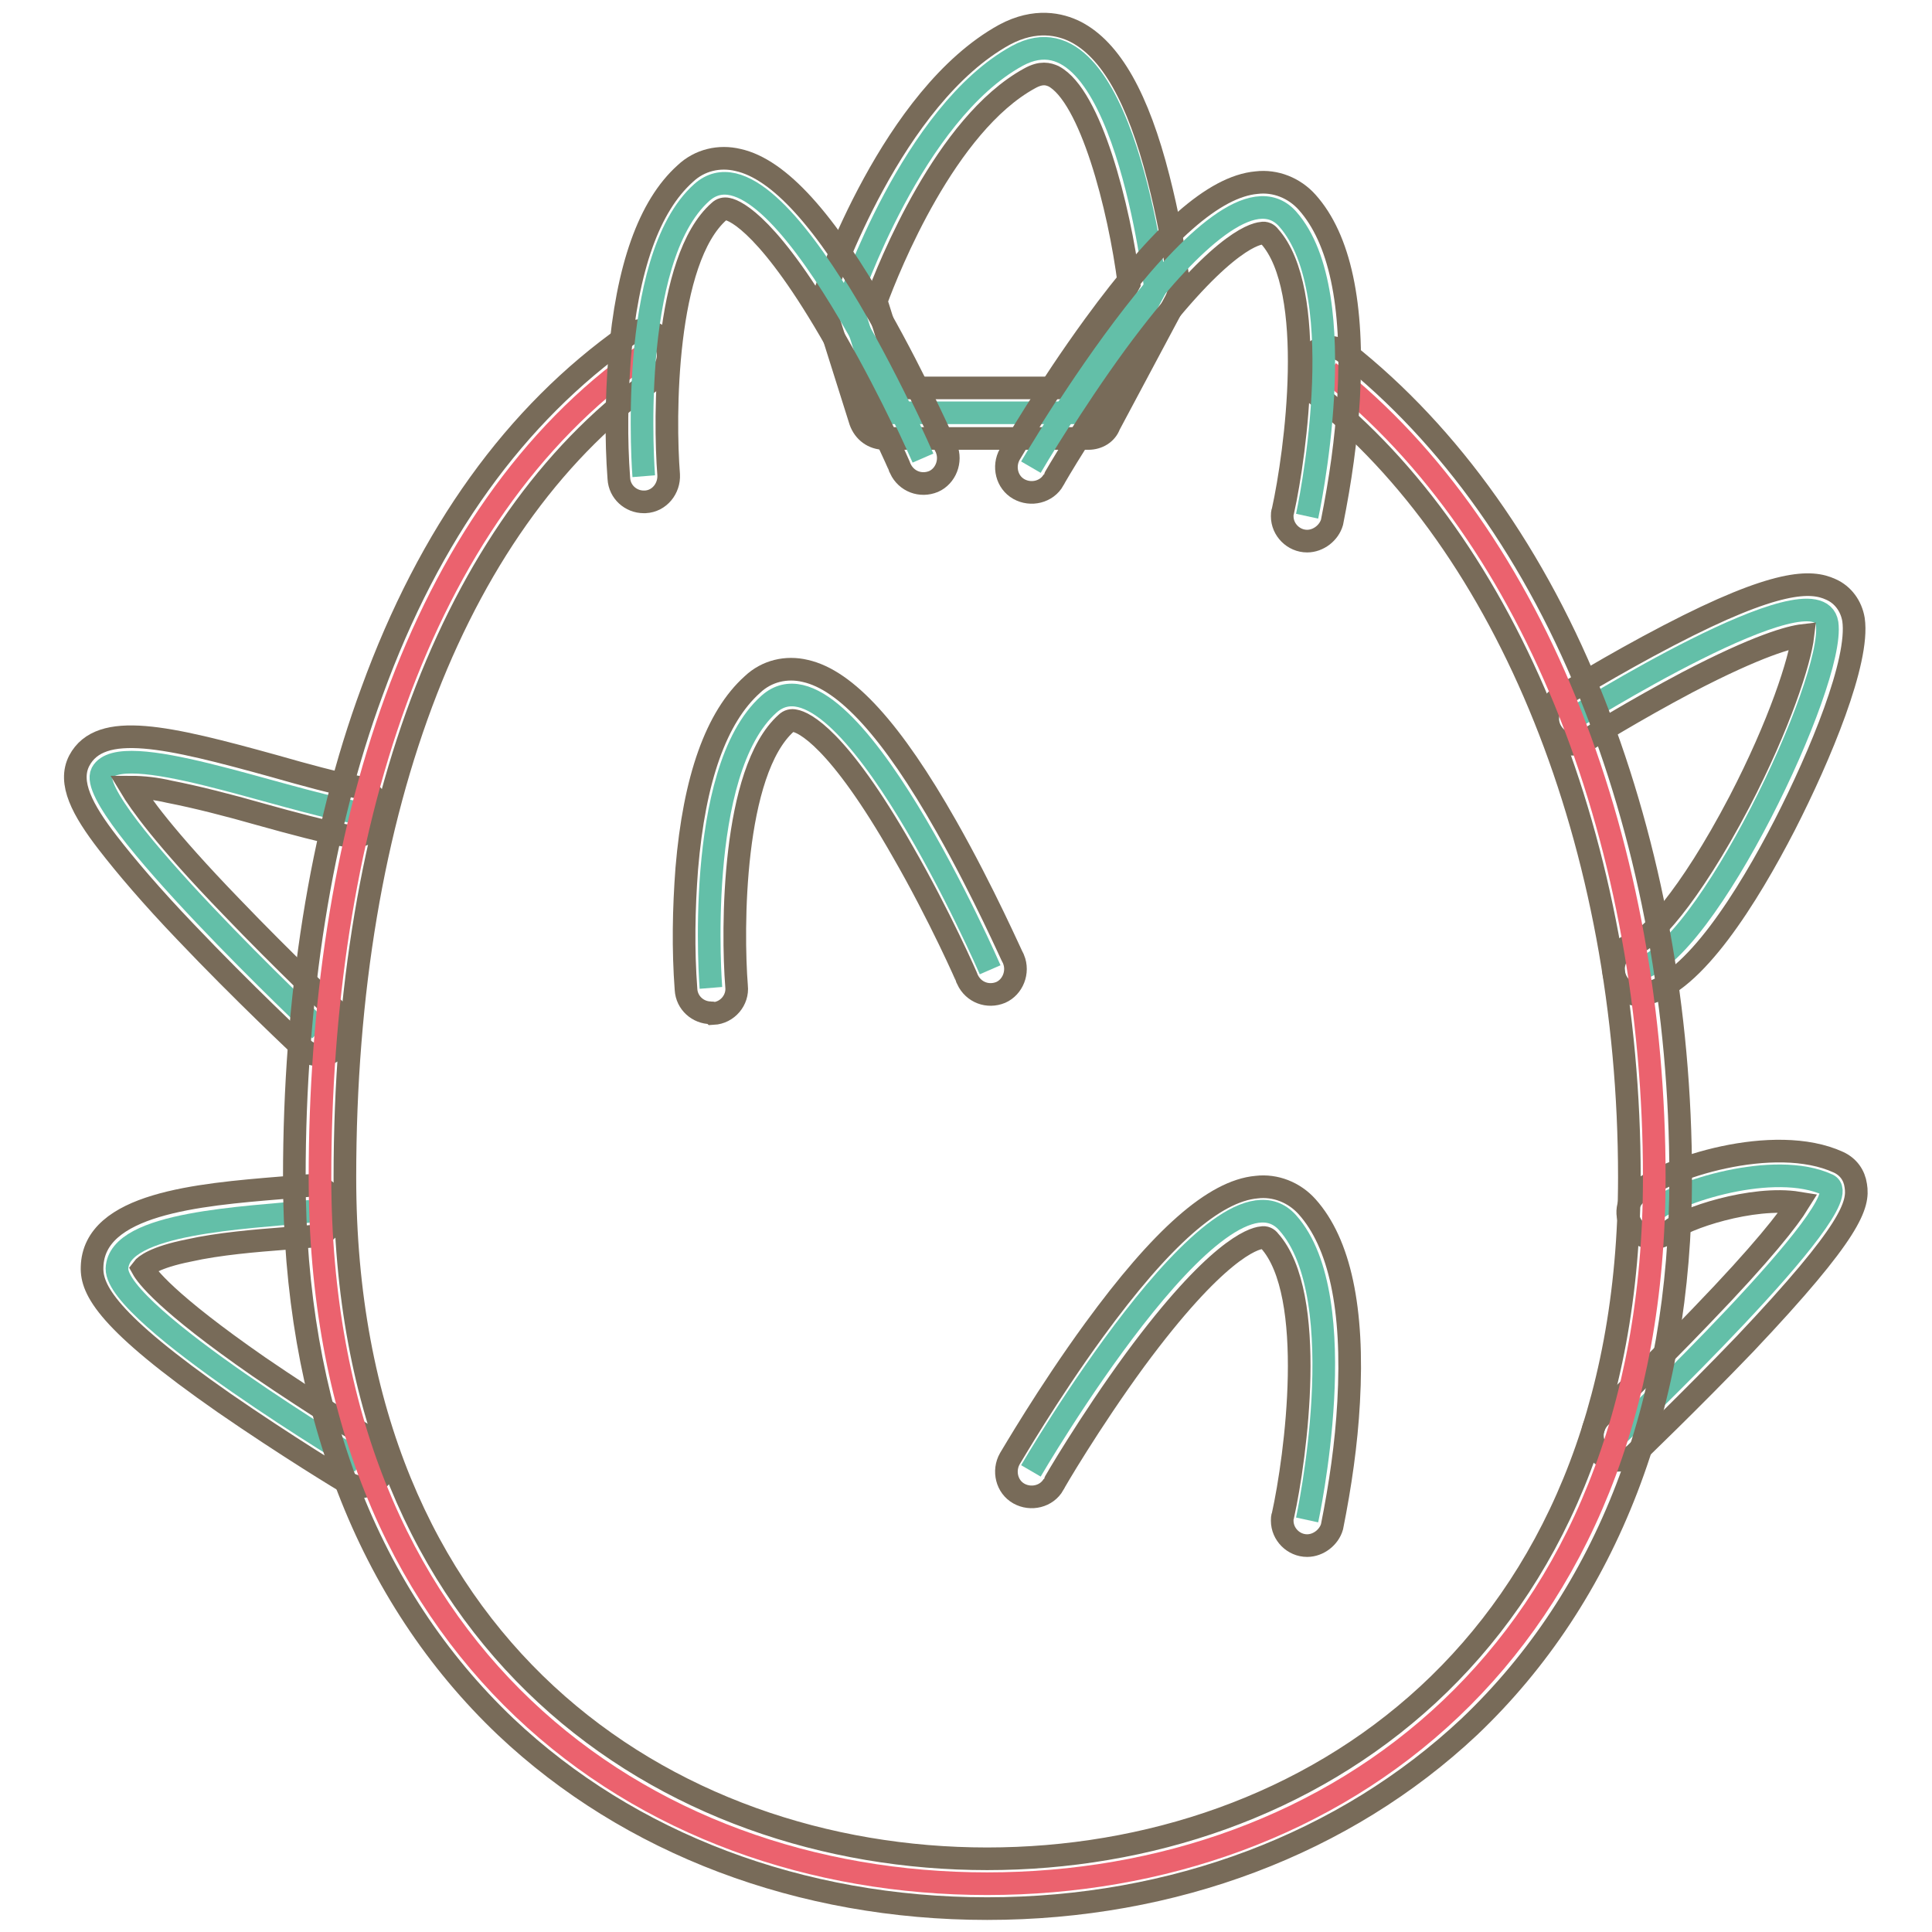 <?xml version="1.0" encoding="utf-8"?>
<!-- Svg Vector Icons : http://www.onlinewebfonts.com/icon -->
<!DOCTYPE svg PUBLIC "-//W3C//DTD SVG 1.1//EN" "http://www.w3.org/Graphics/SVG/1.1/DTD/svg11.dtd">
<svg version="1.1" xmlns="http://www.w3.org/2000/svg" xmlns:xlink="http://www.w3.org/1999/xlink" x="0px" y="0px" viewBox="0 0 256 256" enable-background="new 0 0 256 256" xml:space="preserve">
<g> <path stroke-width="3" fill-opacity="0" stroke="#63bfa8"  d="M153.1,38.2c0,0-4.3-38.4-18.3-30.8c-13.9,7.6-22.2,32.3-22.2,32.3l4.7,15h27L153.1,38.2"/> <path stroke-width="3" fill-opacity="0" stroke="#786b59"  d="M144.2,58.1h-27c-1.5,0-2.7-0.9-3.2-2.3l-4.7-14.9c-0.2-0.7-0.2-1.4,0-2.1c0.4-1.1,8.9-26,23.8-34.2 c4.1-2.2,7.4-1.4,9.4-0.4c4.7,2.4,8.3,8.8,11,19.4c1.2,4.7,2.1,9.4,2.7,14.2c0.1,0.7-0.1,1.4-0.4,2l-8.8,16.5 C146.6,57.4,145.5,58.1,144.2,58.1z M119.7,51.4h22.5l7.4-13.8c-1.3-10.2-5.1-24.9-10-27.5c-0.7-0.3-1.6-0.6-3.2,0.3 c-11.1,6.1-18.6,24.9-20.3,29.5L119.7,51.4z"/> <path stroke-width="3" fill-opacity="0" stroke="#63bfa8"  d="M208.3,95.3c0,0,32.6-20.5,33.8-12.7c1.1,7.8-16.2,44-25,45.8"/> <path stroke-width="3" fill-opacity="0" stroke="#786b59"  d="M217.1,131.8c-1.8,0-3.3-1.5-3.3-3.4c0-1.6,1.1-2.9,2.7-3.3c1.8-0.4,7.2-5.9,14-18.9 c5.3-10.2,8-18.6,8.4-22c-1.7,0.2-5.9,1.3-15.3,6.2c-7,3.7-13.3,7.6-13.4,7.7c-1.6,1-3.6,0.5-4.6-1.1c-1-1.6-0.5-3.6,1.1-4.6l0,0 c0.3-0.2,6.9-4.3,14.4-8.2c14.4-7.5,18.9-7.3,21.5-6.1c1.6,0.7,2.7,2.2,3,4c0.8,5.5-4.4,18-9.1,27.2c-4.9,9.5-12.1,21.1-18.5,22.4 C217.5,131.8,217.3,131.8,217.1,131.8L217.1,131.8z"/> <path stroke-width="3" fill-opacity="0" stroke="#63bfa8"  d="M42.4,136.5c0,0-31.3-29.5-28.9-34.1c2.5-4.6,23.2,3.4,33.4,5.2"/> <path stroke-width="3" fill-opacity="0" stroke="#786b59"  d="M42.4,139.8c-0.9,0-1.7-0.3-2.3-0.9c-0.1-0.1-8-7.5-15.5-15.4c-4.5-4.7-7.9-8.7-10.3-11.8 c-3.4-4.4-5.3-8-3.8-10.9c2.8-5.3,11.7-3.2,25.8,0.7c4.2,1.2,8.2,2.3,11.1,2.8c1.8,0.3,3,2,2.7,3.8c-0.3,1.8-2,3-3.8,2.7 c0,0-0.1,0-0.1,0c-3.3-0.6-7.4-1.7-11.7-2.9c-4.2-1.2-8.5-2.3-12.1-3c-1.7-0.4-3.4-0.6-5.1-0.6c1.2,2,4.4,6.6,13.4,15.9 c6.9,7.2,13.8,13.7,13.9,13.8c1.3,1.3,1.4,3.4,0.1,4.7C44.2,139.4,43.3,139.8,42.4,139.8z"/> <path stroke-width="3" fill-opacity="0" stroke="#63bfa8"  d="M214.3,190.2c0,0,32.6-31,27.9-33.2c-7.1-3.3-20.3,1-23.1,3.5"/> <path stroke-width="3" fill-opacity="0" stroke="#786b59"  d="M214.3,193.5c-1.8,0-3.3-1.5-3.3-3.3c0-0.9,0.4-1.8,1-2.4c0.1-0.1,6.7-6.4,13.4-13.4 c8.2-8.5,11.6-12.9,12.9-15c-6.1-1-15.3,2.1-17,3.7c-1.4,1.3-3.5,1.2-4.7-0.2c-1.3-1.4-1.2-3.5,0.2-4.7c0,0,0,0,0.1-0.1 c3.6-3.3,18.2-8,26.7-4.1c1.3,0.6,2.1,1.7,2.3,3.1c0.4,2.5-0.4,5.9-14.7,21c-7.2,7.5-14.5,14.5-14.6,14.6 C216,193.2,215.2,193.5,214.3,193.5z"/> <path stroke-width="3" fill-opacity="0" stroke="#63bfa8"  d="M47.8,193.7c0,0-32.4-19.4-32.3-25.6c0.2-6.2,17.2-6.7,25.6-7.6"/> <path stroke-width="3" fill-opacity="0" stroke="#786b59"  d="M47.8,197c-0.6,0-1.2-0.2-1.7-0.5c-0.1,0-8.3-5-16.4-10.6c-15.5-10.8-17.6-15-17.5-18 c0.2-8.4,14-9.6,25-10.5c1.3-0.1,2.5-0.2,3.6-0.3c1.8-0.2,3.5,1.2,3.7,3c0.2,1.8-1.2,3.5-3,3.7c-1.1,0.1-2.4,0.2-3.7,0.3 c-3.9,0.3-8.8,0.7-12.8,1.6c-4.5,0.9-5.8,2-6.1,2.4c0.5,0.9,3,4.4,15.4,13c7.6,5.2,15,9.7,15.1,9.7c1.6,0.9,2.1,3,1.2,4.6 C50,196.4,48.9,197,47.8,197L47.8,197z"/> <path stroke-width="3" fill-opacity="0" stroke="#eb626e"  d="M176.1,49.3c27.8,21.8,43.1,63.4,43.1,106.7c0,62.9-42.4,93.6-88.4,93.6c-46,0-88.4-30.7-88.4-93.6 c0-44.7,12.6-87.7,42.7-108.8"/> <path stroke-width="3" fill-opacity="0" stroke="#786b59"  d="M130.8,252.9c-24.7,0-47.4-8.6-63.8-24.1c-18.3-17.4-28-42.6-28-72.8c0-23.7,3.5-46,10.3-64.4 c7.6-20.9,19-36.7,33.9-47.2c1.5-1.1,3.6-0.7,4.7,0.8c1.1,1.5,0.7,3.6-0.8,4.7C60.7,68.3,45.7,106.9,45.7,156 c0,62.3,42.7,90.3,85.1,90.3c42.3,0,85.1-27.9,85.1-90.3c0-43.9-16-83.8-41.8-104c-1.5-1.1-1.7-3.2-0.6-4.7 c1.1-1.5,3.2-1.7,4.7-0.6c0,0,0,0,0.1,0c13.8,10.9,25.3,27,33,46.7c7.4,18.9,11.4,40.5,11.4,62.6c0,30.2-9.7,55.4-28,72.8 C178.2,244.3,155.5,252.9,130.8,252.9z"/> <path stroke-width="3" fill-opacity="0" stroke="#63bfa8"  d="M85.3,63.1c0,0-2.3-28.7,7.7-37.6c10.1-9,29.3,35.2,29.3,35.2"/> <path stroke-width="3" fill-opacity="0" stroke="#786b59"  d="M85.3,66.5c-1.7,0-3.2-1.3-3.3-3.1c-0.4-5.3-0.3-10.7,0.1-16c1-11.9,3.9-20.1,8.7-24.4 c1.9-1.8,4.5-2.4,7-1.8c5.4,1.2,11.5,7.9,18.7,20.6c5,8.8,8.7,17.3,8.9,17.6c0.7,1.7-0.1,3.7-1.7,4.4c-1.7,0.7-3.6,0-4.4-1.7 c0-0.1-3.7-8.5-8.6-17C102.1,30,97.5,27.9,96.4,27.7c-0.4-0.1-0.8,0-1.1,0.3C88,34.4,88,55.3,88.6,62.9c0.1,1.8-1.2,3.5-3.1,3.6 c0,0,0,0,0,0C85.5,66.5,85.4,66.5,85.3,66.5z"/> <path stroke-width="3" fill-opacity="0" stroke="#63bfa8"  d="M94.2,130.9c0,0-2.3-28.7,7.7-37.6c10.1-9,29.3,35.2,29.3,35.2"/> <path stroke-width="3" fill-opacity="0" stroke="#786b59"  d="M94.2,134.2c-1.7,0-3.2-1.3-3.3-3.1c-0.4-5.3-0.3-10.7,0.1-16c1-11.9,3.9-20.1,8.7-24.4 c1.9-1.8,4.5-2.4,7-1.8c5.4,1.2,11.5,7.9,18.7,20.6c5,8.8,8.7,17.3,8.9,17.6c0.7,1.7-0.1,3.7-1.7,4.4c-1.7,0.7-3.6,0-4.4-1.7 c0-0.1-3.7-8.5-8.6-17c-8.6-15.1-13.1-17.1-14.3-17.3c-0.4-0.1-0.8,0-1.1,0.3c-7.2,6.4-7.2,27.4-6.6,34.9c0.2,1.8-1.2,3.5-3.1,3.6 c0,0,0,0,0,0C94.4,134.2,94.3,134.2,94.2,134.2z"/> <path stroke-width="3" fill-opacity="0" stroke="#63bfa8"  d="M173.2,68.4c0,0,6.4-29.3-2.6-39.4c-9-10-34,32.9-34,32.9"/> <path stroke-width="3" fill-opacity="0" stroke="#786b59"  d="M173.2,71.7c-1.8,0-3.3-1.5-3.3-3.3c0-0.2,0-0.5,0.1-0.7c1.7-7.7,4.6-29.3-1.8-36.4c-0.2-0.3-0.6-0.5-1-0.4 c-1.2,0.1-6.1,1.7-16.8,16.2c-6,8.2-10.8,16.4-10.8,16.5c-0.9,1.6-3,2.1-4.6,1.2s-2.1-3-1.2-4.6l0,0c0.2-0.3,5-8.6,11.2-17.1 c8.9-12.2,15.9-18.4,21.5-18.9c2.5-0.3,5,0.7,6.7,2.6c4.3,4.8,6.2,13.5,5.5,25.9c-0.3,5.5-1.1,11-2.2,16.5 C176.1,70.6,174.7,71.7,173.2,71.7L173.2,71.7z"/> <path stroke-width="3" fill-opacity="0" stroke="#63bfa8"  d="M173.2,201.4c0,0,6.4-29.4-2.6-39.4s-34,32.9-34,32.9"/> <path stroke-width="3" fill-opacity="0" stroke="#786b59"  d="M173.2,204.8c-1.8,0-3.3-1.5-3.3-3.3c0-0.2,0-0.5,0.1-0.7c1.7-7.7,4.6-29.3-1.8-36.4 c-0.2-0.3-0.6-0.5-1-0.4c-1.2,0.1-6.1,1.7-16.8,16.2c-6,8.2-10.8,16.4-10.8,16.5c-0.9,1.6-3,2.1-4.6,1.2s-2.1-3-1.2-4.6 c0.2-0.3,5-8.6,11.2-17.1c8.9-12.2,15.9-18.4,21.5-18.9c2.5-0.3,5,0.7,6.7,2.6c4.3,4.8,6.2,13.5,5.5,25.9c-0.3,5.5-1.1,11-2.2,16.5 C176.1,203.7,174.7,204.8,173.2,204.8L173.2,204.8z"/></g>
</svg>